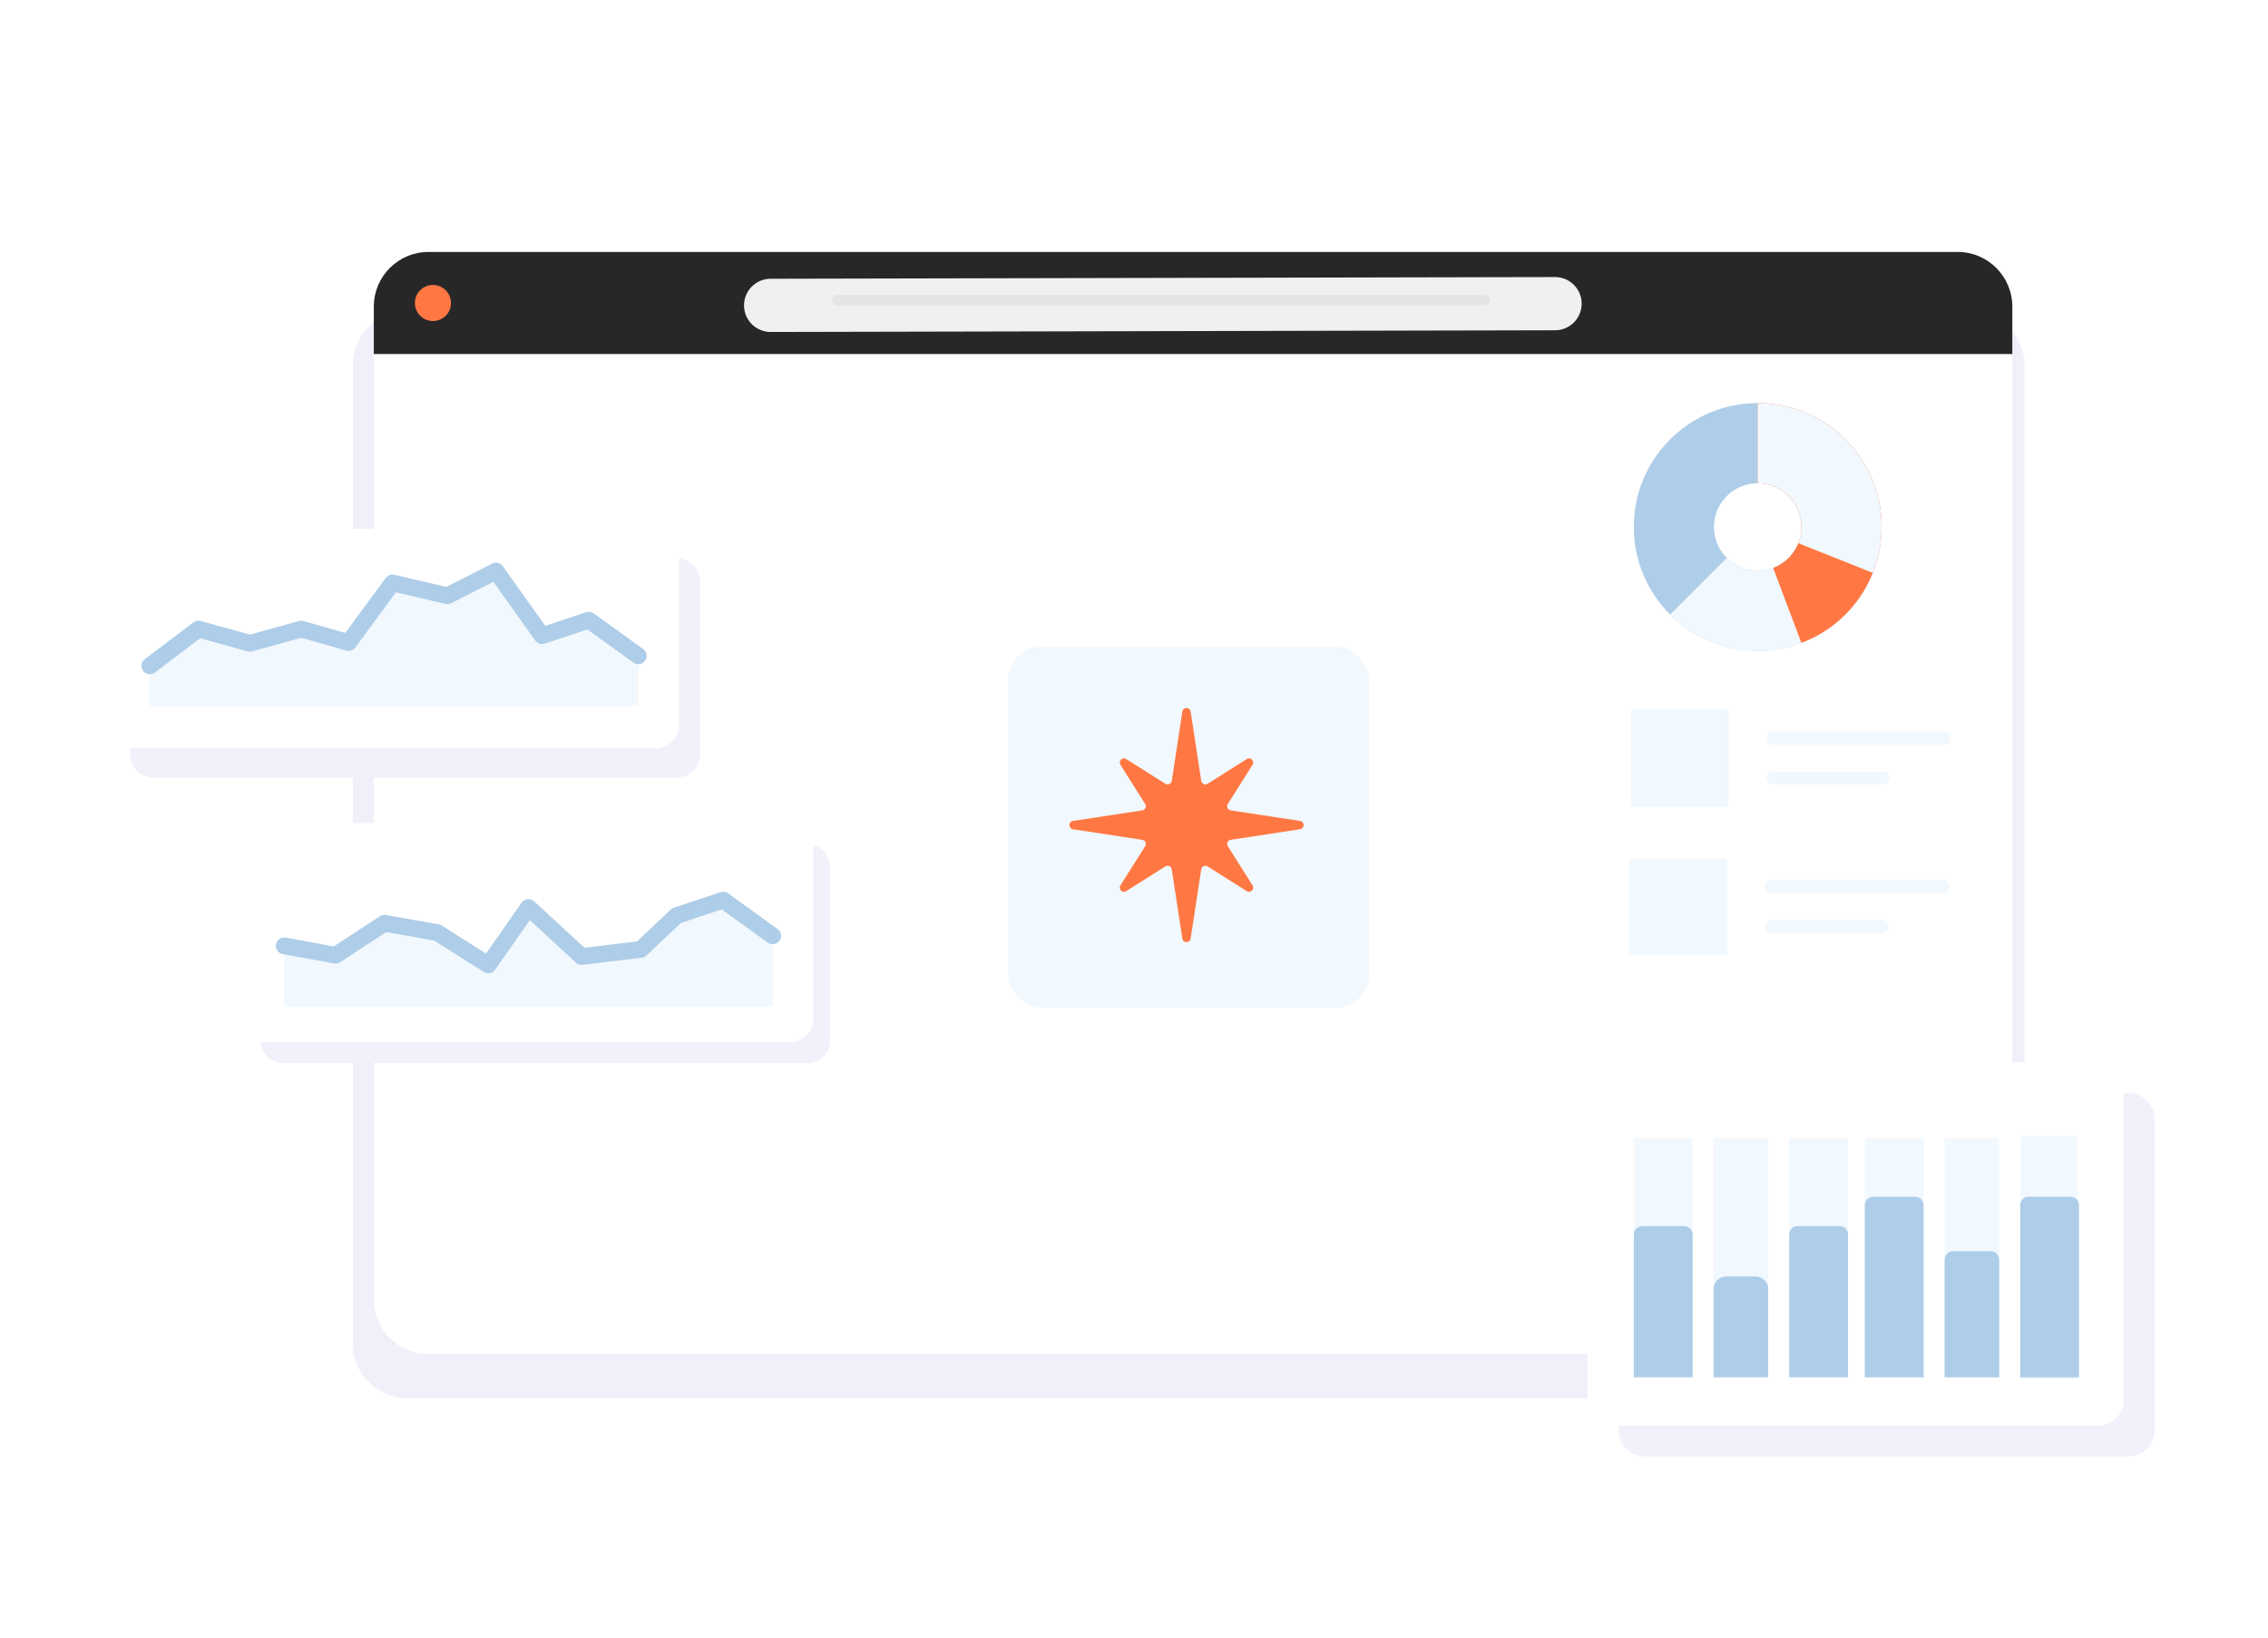<svg width="540" height="390" viewBox="0 0 540 390" fill="none" xmlns="http://www.w3.org/2000/svg">
<rect width="540" height="390" fill="white"/>
<path d="M84 86.849C84 79.753 89.948 74 97.284 74H468.716C476.052 74 482 79.753 482 86.849V320.151C482 327.247 476.052 333 468.716 333H97.284C89.948 333 84 327.247 84 320.151V86.849Z" fill="#DCDBF4" fill-opacity="0.4"/>
<path d="M89 73.022C89 65.83 94.83 60 102.022 60H466.101C473.293 60 479.122 65.83 479.122 73.022V309.451C479.122 316.643 473.293 322.473 466.101 322.473H102.022C94.83 322.473 89 316.643 89 309.451V73.022Z" fill="white"/>
<rect x="240" y="154" width="86" height="86" rx="8" fill="#F1F8FE"/>
<path d="M89 73.022C89 65.83 94.83 60 102.022 60H466.101C473.293 60 479.122 65.83 479.122 73.022V84.316H89V73.022Z" fill="#272727"/>
<circle cx="103.081" cy="72.158" r="4.296" fill="#FF7844"/>
<path d="M183.485 72.724L370.247 72.319" stroke="#F0F0F0" stroke-width="12.677" stroke-linecap="round"/>
<rect x="198.103" y="70.245" width="156.689" height="2.411" rx="1.205" fill="#E4E4E4"/>
<path d="M281.511 169.471C281.684 168.339 283.316 168.339 283.489 169.471L286.008 185.963C286.117 186.676 286.921 187.043 287.531 186.658L296.844 180.777C297.745 180.208 298.792 181.255 298.223 182.156L292.342 191.469C291.957 192.079 292.324 192.883 293.037 192.992L309.529 195.511C310.661 195.684 310.661 197.316 309.529 197.489L293.037 200.008C292.324 200.117 291.957 200.921 292.342 201.531L298.223 210.844C298.792 211.745 297.745 212.792 296.844 212.223L287.531 206.342C286.921 205.957 286.117 206.324 286.008 207.037L283.489 223.529C283.316 224.661 281.684 224.661 281.511 223.529L278.992 207.037C278.883 206.324 278.079 205.957 277.469 206.342L268.156 212.223C267.255 212.792 266.208 211.745 266.777 210.844L272.658 201.531C273.043 200.921 272.676 200.117 271.963 200.008L255.471 197.489C254.339 197.316 254.339 195.684 255.471 195.511L271.963 192.992C272.676 192.883 273.043 192.079 272.658 191.469L266.777 182.156C266.208 181.255 267.255 180.208 268.156 180.777L277.469 186.658C278.079 187.043 278.883 186.676 278.992 185.963L281.511 169.471Z" fill="#FF7843"/>
<path fill-rule="evenodd" clip-rule="evenodd" d="M161.649 131.466C161.649 128.448 159.201 126 156.184 126C134.325 126 53.321 126 31.465 126C28.446 126 26 128.448 26 131.466C26 141.484 26 162.683 26 172.701C26 175.719 28.446 178.165 31.465 178.165C53.321 178.165 134.325 178.165 156.184 178.165C159.201 178.165 161.649 175.719 161.649 172.701C161.649 162.683 161.649 141.484 161.649 131.466Z" fill="white"/>
<path fill-rule="evenodd" clip-rule="evenodd" d="M166.649 138.466C166.649 135.448 164.201 133 161.184 133C139.325 133 58.321 133 36.465 133C33.446 133 31 135.448 31 138.466C31 148.484 31 169.683 31 179.701C31 182.719 33.446 185.165 36.465 185.165C58.321 185.165 139.325 185.165 161.184 185.165C164.201 185.165 166.649 182.719 166.649 179.701C166.649 169.683 166.649 148.484 166.649 138.466Z" fill="#F1F1FB"/>
<path fill-rule="evenodd" clip-rule="evenodd" d="M161.649 131.466C161.649 128.448 159.201 126 156.184 126C134.325 126 53.321 126 31.465 126C28.446 126 26 128.448 26 131.466C26 141.484 26 162.683 26 172.701C26 175.719 28.446 178.165 31.465 178.165C53.321 178.165 134.325 178.165 156.184 178.165C159.201 178.165 161.649 175.719 161.649 172.701C161.649 162.683 161.649 141.484 161.649 131.466Z" fill="white"/>
<path fill-rule="evenodd" clip-rule="evenodd" d="M151.972 156.192V168.168H35.678V158.576L47.255 149.814L59.52 153.207L71.715 149.814L82.997 153.023L93.436 138.823L106.527 141.882L118.085 135.999L129.065 151.394L140.19 147.69L151.972 156.192Z" fill="#F1F8FE"/>
<path d="M35.678 158.576L47.255 149.814L59.52 153.207L71.715 149.814L82.997 153.023L93.436 138.823L106.527 141.882L118.085 135.999L129.065 151.394L140.19 147.69L151.972 156.192" stroke="#AECDE8" stroke-width="3.984" stroke-miterlimit="1.5" stroke-linecap="round" stroke-linejoin="round"/>
<path fill-rule="evenodd" clip-rule="evenodd" d="M197.649 206.466C197.649 203.448 195.201 201 192.184 201C170.325 201 89.321 201 67.465 201C64.446 201 62 203.448 62 206.466C62 216.484 62 237.683 62 247.701C62 250.719 64.446 253.165 67.465 253.165C89.321 253.165 170.325 253.165 192.184 253.165C195.201 253.165 197.649 250.719 197.649 247.701C197.649 237.683 197.649 216.484 197.649 206.466Z" fill="#F1F1FB"/>
<path fill-rule="evenodd" clip-rule="evenodd" d="M193.649 201.466C193.649 198.448 191.201 196 188.184 196C166.325 196 85.321 196 63.465 196C60.446 196 58 198.448 58 201.466C58 211.484 58 232.683 58 242.701C58 245.719 60.446 248.165 63.465 248.165C85.321 248.165 166.325 248.165 188.184 248.165C191.201 248.165 193.649 245.719 193.649 242.701C193.649 232.683 193.649 211.484 193.649 201.466Z" fill="white"/>
<path fill-rule="evenodd" clip-rule="evenodd" d="M67.674 225.252L79.886 227.498L91.516 219.883L104.102 222.092L116.262 229.801L125.821 216.119L138.504 227.805L152.56 226.105L161.061 218.069L172.186 214.365L183.968 222.868V239.697H67.674V225.252Z" fill="#F1F8FE"/>
<path d="M67.674 225.252L79.886 227.498L91.516 219.883L104.102 222.092L116.262 229.801L125.821 216.119L138.504 227.805L152.56 226.105L161.061 218.069L172.186 214.365L183.968 222.868" stroke="#AECDE8" stroke-width="3.984" stroke-miterlimit="1.5" stroke-linecap="round" stroke-linejoin="round"/>
<path fill-rule="evenodd" clip-rule="evenodd" d="M513.011 266.501C513.011 263.069 510.228 260.285 506.794 260.285C485.147 260.285 413.219 260.285 391.571 260.285C388.137 260.285 385.354 263.069 385.354 266.501C385.354 282.451 385.354 324.689 385.354 340.639C385.354 344.072 388.137 346.855 391.571 346.855C413.219 346.855 485.147 346.855 506.794 346.855C510.228 346.855 513.011 344.072 513.011 340.639C513.011 324.689 513.011 282.451 513.011 266.501Z" fill="#F1F1FB"/>
<path fill-rule="evenodd" clip-rule="evenodd" d="M505.656 259.217C505.656 255.784 502.874 253 499.44 253C477.792 253 405.864 253 384.217 253C380.782 253 378 255.784 378 259.217C378 275.167 378 317.404 378 333.354C378 336.787 380.782 339.571 384.217 339.571C405.864 339.571 477.792 339.571 499.44 339.571C502.874 339.571 505.656 336.787 505.656 333.354C505.656 317.404 505.656 275.167 505.656 259.217Z" fill="white"/>
<path d="M403 271H389V328H403V271Z" fill="#F1F8FE"/>
<path d="M421 271H408V328H421V271Z" fill="#F1F8FE"/>
<path d="M440 271H426V328H440V271Z" fill="#F1F8FE"/>
<path d="M458 271H444V328H458V271Z" fill="#F1F8FE"/>
<path d="M476 271H463V328H476V271Z" fill="#F1F8FE"/>
<path d="M494.744 270.562H481.134V328.436H494.744V270.562Z" fill="#F1F8FE"/>
<path d="M401 292H391C389.895 292 389 292.895 389 294V328H403V294C403 292.895 402.105 292 401 292Z" fill="#AECDE8"/>
<path d="M418 304H411C409.343 304 408 305.343 408 307V328H421V307C421 305.343 419.657 304 418 304Z" fill="#AECDE8"/>
<path d="M438 292H428C426.895 292 426 292.895 426 294V328H440V294C440 292.895 439.105 292 438 292Z" fill="#AECDE8"/>
<path d="M456 285H446C444.895 285 444 285.895 444 287V328H458V287C458 285.895 457.105 285 456 285Z" fill="#AECDE8"/>
<path d="M474 298H465C463.895 298 463 298.895 463 300V328H476V300C476 298.895 475.105 298 474 298Z" fill="#AECDE8"/>
<path d="M493 285H483C481.895 285 481 285.895 481 287V328H495V287C495 285.895 494.105 285 493 285Z" fill="#AECDE8"/>
<path fill-rule="evenodd" clip-rule="evenodd" d="M418.501 96C434.784 96 448.002 109.218 448.002 125.499C448.002 141.782 434.784 155 418.501 155C402.22 155 389 141.782 389 125.499C389 109.218 402.22 96 418.501 96ZM418.501 115.086C424.249 115.086 428.916 119.752 428.916 125.499C428.916 131.248 424.249 135.914 418.501 135.914C412.754 135.914 408.086 131.248 408.086 125.499C408.086 119.752 412.754 115.086 418.501 115.086Z" fill="#AECDE8"/>
<path fill-rule="evenodd" clip-rule="evenodd" d="M397.641 146.36C403.172 151.892 410.677 155 418.5 155C434.782 155 448.001 141.782 448.001 125.499C448.001 109.207 434.793 96 418.5 96V115.086C424.252 115.086 428.914 119.749 428.914 125.499C428.914 131.248 424.248 135.914 418.5 135.914C415.738 135.914 413.089 134.817 411.136 132.864L397.641 146.36Z" fill="#F1F8FE"/>
<path fill-rule="evenodd" clip-rule="evenodd" d="M428.903 153.106C440.394 148.776 448.002 137.78 448.002 125.499C448.002 109.207 434.795 96 418.501 96V115.086C424.253 115.086 428.916 119.749 428.916 125.499C428.916 129.835 426.23 133.717 422.173 135.245L428.903 153.106Z" fill="#FF7843"/>
<path fill-rule="evenodd" clip-rule="evenodd" d="M445.902 136.432C447.289 132.954 448.002 129.245 448.002 125.499C448.002 109.207 434.795 96 418.501 96V115.086C424.253 115.086 428.916 119.749 428.916 125.499C428.916 126.822 428.664 128.132 428.175 129.359L445.902 136.432Z" fill="#F1F8FE"/>
<path d="M411.547 169H388.298V192.113H411.547V169Z" fill="#F1F8FE"/>
<path d="M411.249 204.374H388V227.487H411.249V204.374Z" fill="#F1F8FE"/>
<path d="M462.846 175.8H422.136" stroke="#F1F8FE" stroke-width="3.228" stroke-miterlimit="1.5" stroke-linecap="round" stroke-linejoin="round"/>
<path d="M462.553 211.174H421.843" stroke="#F1F8FE" stroke-width="3.228" stroke-miterlimit="1.5" stroke-linecap="round" stroke-linejoin="round"/>
<path d="M448.39 185.314H422.136" stroke="#F1F8FE" stroke-width="3.129" stroke-miterlimit="1.5" stroke-linecap="round" stroke-linejoin="round"/>
<path d="M448.097 220.688H421.843" stroke="#F1F8FE" stroke-width="3.129" stroke-miterlimit="1.5" stroke-linecap="round" stroke-linejoin="round"/>
</svg>
